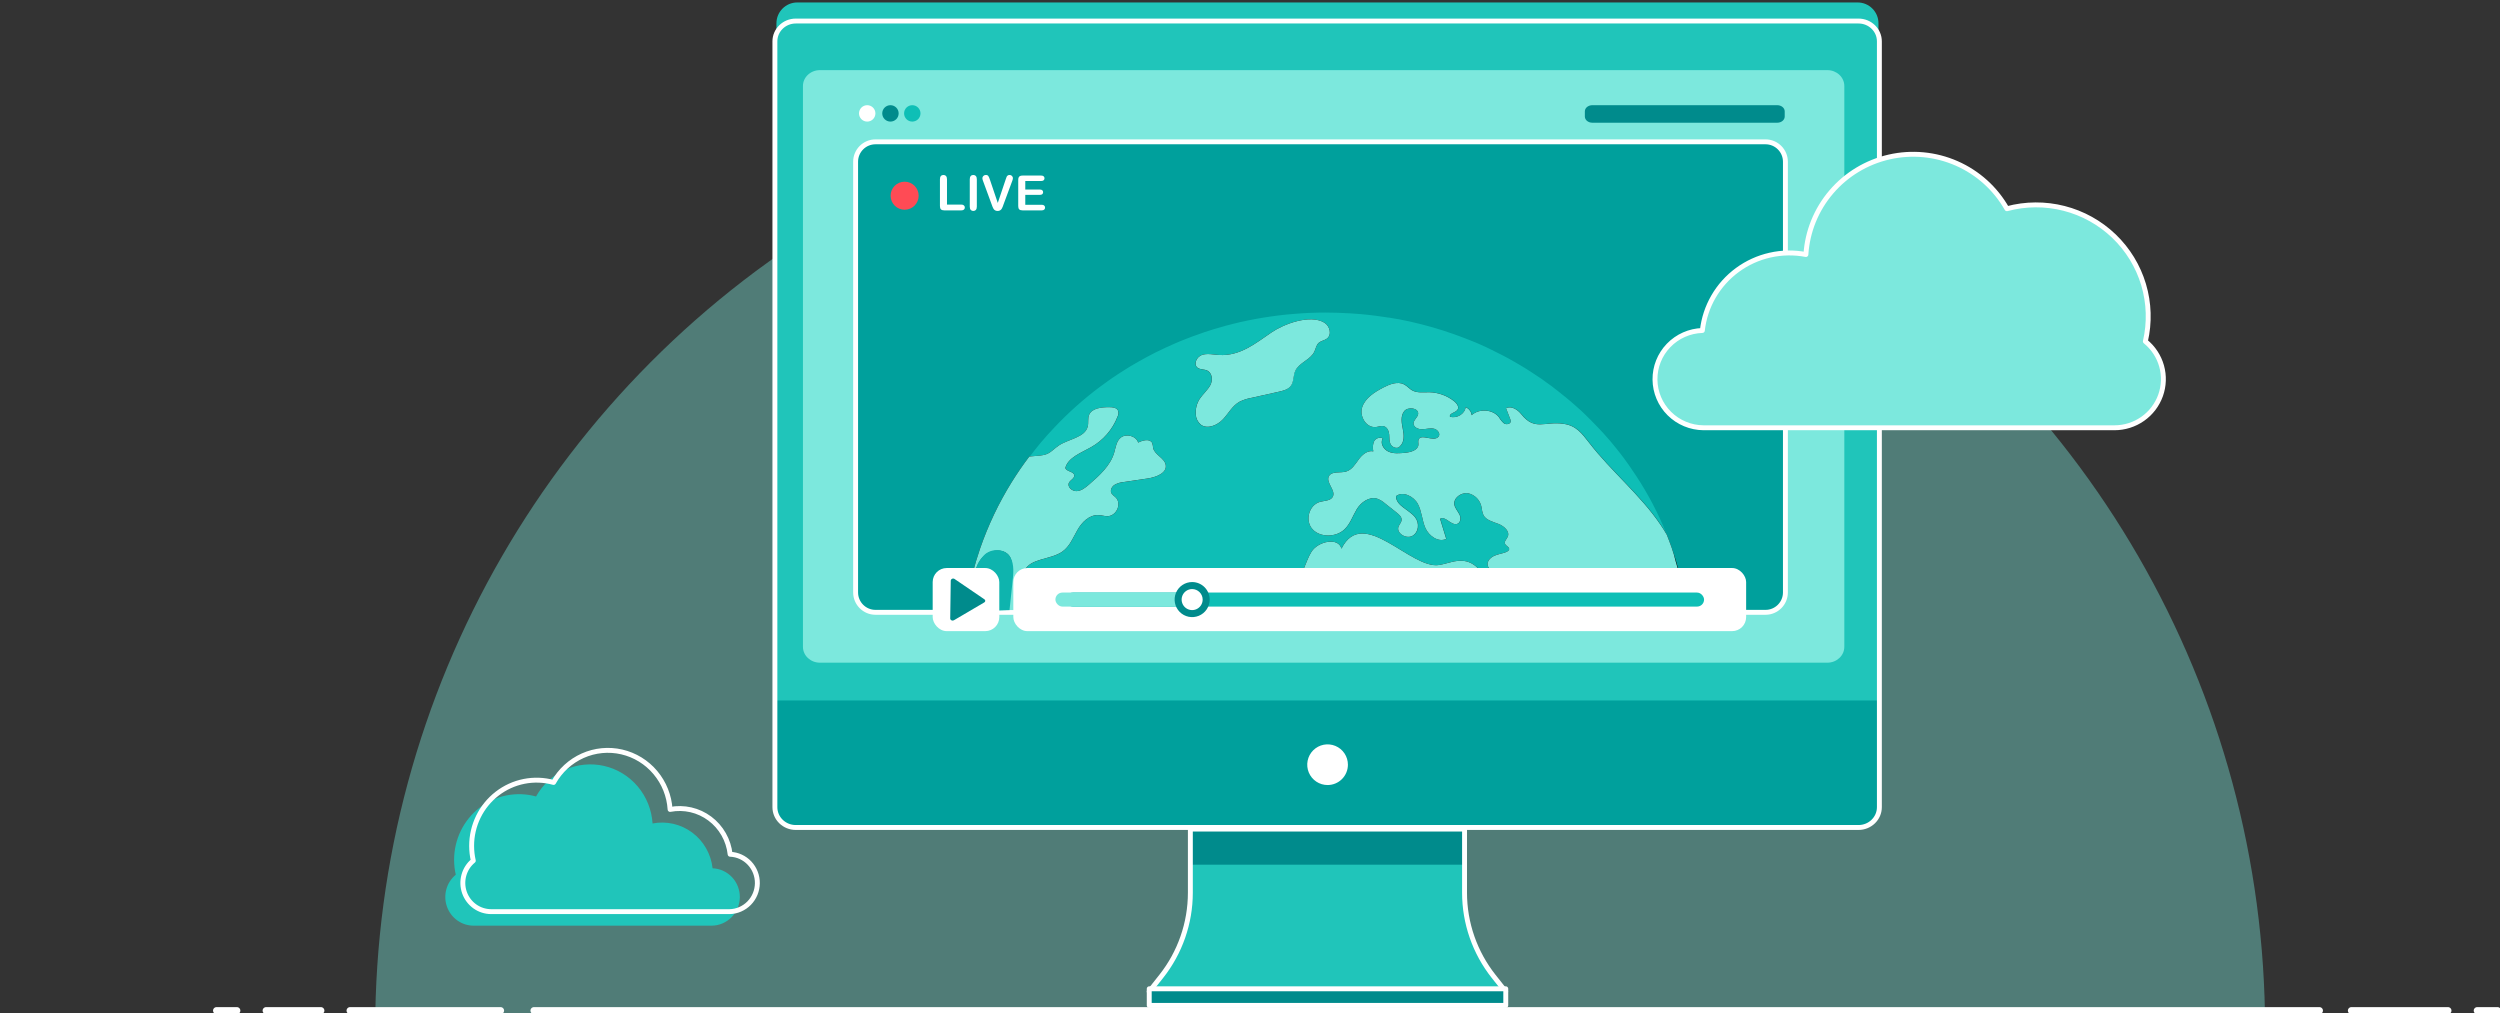 <svg width="713" height="289" viewBox="0 0 713 289" fill="none" xmlns="http://www.w3.org/2000/svg">
<rect x="0" y="0" width="713" height="289" fill="#333333" stroke="none"/>
<g clip-path="url(#clip0_4644_6914)">
<circle cx="376.5" cy="293.5" r="269.5" fill="#7CE8DD" fill-opacity="0.4"/>
<path d="M529.797 0.701H227.382C224.101 0.701 221.441 3.361 221.441 6.642V230.479C221.441 233.76 224.101 236.42 227.382 236.42H529.797C533.078 236.42 535.738 233.76 535.738 230.479V6.642C535.738 3.361 533.078 0.701 529.797 0.701Z" fill="#20C5BA"/>
<path d="M221.441 199.779H535.738V230.493C535.738 232.068 535.112 233.579 533.998 234.694C532.884 235.808 531.373 236.434 529.797 236.434H227.389C225.814 236.434 224.302 235.808 223.188 234.694C222.074 233.579 221.448 232.068 221.448 230.493V199.779H221.441Z" fill="#00A09C"/>
<path d="M417.689 254.6V236.462H339.49V254.6C339.486 263.265 336.559 271.675 331.181 278.469L327.755 282.791H429.417L425.991 278.469C420.613 271.675 417.688 263.264 417.689 254.6V254.6Z" fill="#20C5BA"/>
<path d="M417.549 236.798H339.784V246.606H417.549V236.798Z" fill="#008B8C"/>
<path d="M417.689 254.6V236.462H339.49V254.6C339.486 263.265 336.559 271.675 331.181 278.469L327.755 282.791H429.417L425.991 278.469C420.613 271.675 417.688 263.264 417.689 254.6V254.6Z" stroke="white" stroke-width="1.401" stroke-linecap="round" stroke-linejoin="round"/>
<path d="M429.445 282H327.762V286.743H429.445V282Z" fill="#008B8C" stroke="white" stroke-width="1.401" stroke-linecap="round" stroke-linejoin="round"/>
<path d="M329.079 115.387C329.079 115.387 328.091 115.387 324.946 113.985C321.8 112.584 319.229 113.096 320.805 113.803C322.381 114.511 325.338 115.59 325.338 115.59C325.338 115.59 321.989 115.415 324.946 116.29C327.902 117.166 331.881 116.452 329.079 115.387Z" fill="black"/>
<path d="M367.905 106.111C367.905 106.111 366.91 109.319 366.329 110.02C365.747 110.721 363.372 111.799 362.784 113.761C362.195 115.723 362.784 118.581 363.961 120.361C365.138 122.14 366.133 122.322 368.865 123.037C371.597 123.751 375.759 123.037 377.335 123.219C378.911 123.401 376.747 126.253 376.747 127.142C376.747 128.032 380.684 129.819 380.88 131.423C381.076 133.027 379.304 136.418 380.88 138.555C382.456 140.692 383.045 142.121 383.045 143.375C383.045 144.629 382.456 146.584 386.394 147.116C390.331 147.648 393.091 146.044 393.68 143.725C394.268 141.406 394.268 139.094 396.041 138.198C396.915 137.725 397.617 136.986 398.042 136.088C398.468 135.189 398.597 134.179 398.409 133.202C398.016 131.241 397.617 128.389 399.193 127.317C400.77 126.246 403.922 124.291 404.097 122.322C404.273 120.354 402.521 122.147 399.964 120.361C397.407 118.574 394.646 113.229 394.051 111.799C393.455 110.37 393.462 109.13 395.627 111.799C397.792 114.469 398.437 119.828 401.778 119.828C405.12 119.828 409.849 116.08 410.045 114.301C410.241 112.521 408.077 113.6 405.716 111.982C403.355 110.363 401.778 106.454 404.728 107.519C407.677 108.584 411.622 112.157 413.198 112.157C414.774 112.157 419.503 110.552 419.699 113.411C419.896 116.269 418.712 120.9 421.472 121.075C424.232 121.25 423.441 118.224 424.225 117.152C425.01 116.08 429.347 112.871 430.334 113.586C431.322 114.301 430.727 117.152 433.284 117.334C435.841 117.516 436.829 118.035 436.044 118.938C435.259 119.842 435.056 122.862 436.044 122.504C437.032 122.147 435.848 119.114 437.62 120.01C439.393 120.907 442.146 119.114 442.146 118.224C442.146 117.334 438.804 116.262 439.785 114.658C440.766 113.054 443.919 112.696 446.091 112.514C448.262 112.332 450.224 109.305 449.236 107.519C448.248 105.732 447.464 104.492 448.648 104.135C449.832 103.778 447.863 102.734 447.863 102.173C447.863 101.613 449.635 100.212 450.812 101.277C451.989 102.342 451.408 103.778 452.389 104.85C453.37 105.922 454.554 105.739 454.554 104.31C454.476 103.047 454.279 101.795 453.965 100.569C453.965 100.569 455.738 99.168 456.725 99.315C457.713 99.462 460.467 96.288 461.251 93.97C462.036 91.651 461.447 90.221 460.27 90.221C459.093 90.221 457.118 87.727 459.283 86.298C461.447 84.869 464.796 83.804 466.372 84.337C467.949 84.869 469.133 84.154 470.114 82.732C471.094 81.31 473.462 81.331 474.646 81.331C475.83 81.331 477.007 78.655 477.204 80.084C477.4 81.513 473.07 84.54 472.299 86.501C471.529 88.463 470.723 91.496 472.496 91.679C474.268 91.861 475.06 88.82 475.452 87.398C475.844 85.976 476.041 83.475 477.225 83.293C478.408 83.111 478.997 83.832 480.77 82.592C482.542 81.352 484.903 81.191 485.302 79.383C485.702 77.576 486.479 73.674 484.314 71.677C482.15 69.68 480.77 70.976 478.409 71.677C476.048 72.377 473.287 68.293 473.287 68.293C471.787 68.065 470.272 67.945 468.754 67.936C466.393 67.936 465.406 65.435 463.85 65.26C462.295 65.084 462.449 67.396 460.894 67.936C459.339 68.475 458.925 68.111 457.741 68.111C456.557 68.111 455.38 68.468 454.988 67.41C454.596 66.353 453.587 64.559 452.228 64.384C450.869 64.209 449.271 64.916 448.486 64.916C447.702 64.916 444.942 64.026 444.157 64.026C443.372 64.026 440.409 64.559 440.409 64.559C440.409 64.559 444.745 59.031 443.954 57.602C443.162 56.173 440.016 55.823 438.244 56.355C436.471 56.888 434.699 56.712 433.522 57.427C432.345 58.142 428.989 58.674 428.001 60.103C427.014 61.532 427.217 62.065 425.837 62.955C424.456 63.844 424.435 65.274 424.66 66.703C424.884 68.132 422.887 65.091 421.507 66.002C420.127 66.913 419.342 67.403 419.734 68.678C420.127 69.954 421.703 71.348 421.311 72.602C420.918 73.856 417.962 74.921 417.962 73.134C417.962 71.348 419.538 64.398 417.366 64.573C415.195 64.748 414.613 67.249 415.202 69.036C415.79 70.822 416.19 71.53 415.006 71.53C413.822 71.53 412.252 69.211 411.068 70.458C409.884 71.705 406.535 71.859 404.959 72.062C403.383 72.265 401.022 74.563 399.845 75.453C398.668 76.343 398.269 77.772 396.097 77.947C393.925 78.122 392.559 74.206 393.54 74.206C394.52 74.206 398.072 75.986 398.072 73.849C398.072 71.712 392.559 69.568 389.798 69.211C387.038 68.854 382.709 69.912 381.924 72.244C381.139 74.577 381.525 77.947 378.967 80.266C376.41 82.585 374.834 85.261 376.803 85.261C378.771 85.261 379.948 82.585 380.151 84.729C380.159 85.095 380.284 85.448 380.508 85.738C380.732 86.027 381.043 86.237 381.395 86.337C381.747 86.437 382.122 86.421 382.464 86.291C382.807 86.162 383.099 85.926 383.297 85.619C383.893 84.547 383.892 82.41 383.892 80.448C383.892 78.487 387.437 74.921 388.026 76.525C388.614 78.129 386.057 80.623 386.057 82.228C386.057 83.832 389.014 82.585 390.583 82.585C392.152 82.585 393.343 83.657 390.786 83.986C388.229 84.316 388.026 84.344 387.437 85.948C386.849 87.552 387.634 88.624 385.266 89.156C382.898 89.689 377.195 88.799 376.011 90.761C374.827 92.722 374.238 93.794 373.061 94.152C371.884 94.509 369.517 94.334 369.909 95.938C370.301 97.543 371.485 96.639 370.89 98.257C370.294 99.876 368.333 97.36 367.541 98.615C366.749 99.868 368.725 105.564 370.497 103.96C371.68 102.79 372.618 101.397 373.258 99.862C373.258 99.862 375.03 99.679 375.422 98.965C375.815 98.25 378.379 96.653 379.164 98.965C379.948 101.277 381.132 100.751 381.132 101.823C381.132 102.895 379.164 104.142 380.936 103.427C382.709 102.713 383.696 102.895 383.101 100.751C382.505 98.607 380.348 96.113 381.525 96.653C382.701 97.192 384.089 98.965 384.677 100.219C385.266 101.473 388.222 105.032 388.614 103.603C389.007 102.173 388.222 99.679 388.811 99.679C389.399 99.679 390.583 98.278 390.982 96.828C391.382 95.378 396.3 97.003 397.288 98.229C398.276 99.455 396.307 100.723 394.135 100.723C391.963 100.723 389.231 102.124 390.989 103.399C392.748 104.675 395.515 101.998 395.894 103.932C396.272 105.866 395.305 107.68 393.729 107.68C392.152 107.68 390.184 106.979 388.825 106.979C387.466 106.979 387.255 108.766 384.691 108.226C382.127 107.687 381.539 105.55 379.57 104.303C377.601 103.056 375.829 103.946 374.252 104.485C372.676 105.025 368.886 104.682 367.905 106.111Z" fill="black"/>
<path d="M416.154 55.633C415.559 56.887 414.681 57.985 413.59 58.842C412.014 59.914 407.88 63.305 407.88 65.267C407.88 67.228 409.653 69.015 406.899 68.3C404.146 67.585 407.488 60.454 409.457 58.667C411.425 56.881 411.425 57.777 413.002 56.881C414.578 55.984 415.951 54.211 416.154 55.633Z" fill="black"/>
<path d="M445.895 123.948C445.895 123.948 443.527 123.948 442.743 125.727C441.958 127.507 445.104 129.118 446.091 127.871C447.079 126.624 446.68 125.013 447.072 124.123C447.465 123.233 447.072 122.876 445.895 123.948Z" fill="black"/>
<path d="M439 127.331C439 127.331 437.599 120.732 437.032 122.693C436.667 123.794 436.667 124.983 437.032 126.084C437.032 126.084 431.714 122.161 432.303 124.48C432.891 126.799 437.032 128.228 439 129.65C440.969 131.072 441.165 130.897 443.905 131.794C446.644 132.691 448.437 131.255 446.273 130.897C444.108 130.54 440.563 128.796 439.771 128.403C439.556 128.314 439.369 128.166 439.233 127.977C439.097 127.788 439.017 127.564 439 127.331Z" fill="black"/>
<path d="M462.435 128.235C462.435 128.235 453.573 125.202 454.553 126.981C455.534 128.761 458.694 128.235 459.282 129.125C459.871 130.015 460.27 131.801 461.643 131.801C463.016 131.801 464.207 131.262 464.992 132.159C465.777 133.055 467.556 134.26 468.145 133.406C468.733 132.551 467.36 131.444 466.372 130.197C465.384 128.95 462.435 128.235 462.435 128.235Z" fill="black"/>
<path d="M462.435 133.756C462.435 133.756 462.239 136.432 460.27 136.25C458.302 136.068 459.871 133.398 457.314 133.756C454.757 134.113 455.149 135.858 453.769 135.858C452.389 135.858 450.028 136.558 449.832 137.259C449.636 137.959 448.059 138.66 446.875 138.66C445.691 138.66 444.514 140.979 444.907 142.226C445.299 143.473 446.091 145.077 446.091 146.324C446.091 147.571 446.091 148.643 448.255 148.111C450.42 147.578 453.769 145.077 456.326 145.967C458.883 146.857 461.055 149.89 462.631 150.787C464.208 151.684 465.189 152.566 466.569 150.248C467.949 147.929 469.917 145.61 469.917 142.758C469.917 139.907 467.753 139.725 465.98 137.049C464.208 134.372 463.024 132.327 462.435 133.756Z" fill="black"/>
<path d="M481.541 152.658C481.541 152.658 482.129 153.015 480.14 153.912C478.15 154.809 477.772 156.049 479.152 156.763C480.532 157.478 482.305 154.802 482.893 153.912C483.482 153.022 484.098 150.878 481.541 152.658Z" fill="black"/>
<path d="M403.748 134.645C403.748 134.645 402.76 134.47 401.38 135.717C400 136.964 401.184 137.679 400.792 139.283C400.399 140.888 400.792 142.674 402.368 141.602C403.944 140.53 405.521 136.789 405.521 135.36C405.521 133.931 405.128 132.684 403.748 134.645Z" fill="black"/>
<path d="M388.187 47.072C388.187 47.072 388.384 47.773 385.826 47.254C383.269 46.736 382.478 48.144 381.889 48.319C381.301 48.494 378.344 46.715 378.54 48.859C378.736 51.002 381.294 53.854 382.281 52.242C383.269 50.631 382.478 52.242 381.294 53.854C380.11 55.465 382.695 57.595 383.858 56.173C385.021 54.751 385.035 49.931 385.63 51.535C386.226 53.139 387.207 55.991 388.384 54.743C389.561 53.496 386.415 50.106 386.415 49.034C386.415 47.962 387.003 49.734 388.58 48.676C390.156 47.619 389.96 46.897 388.187 47.072Z" fill="black"/>
<path d="M439.197 51.535C439.197 51.535 439.982 49.034 438.013 49.216C436.044 49.398 433.88 50.82 435.652 52.067C437.425 53.315 439.197 51.535 439.197 51.535Z" fill="black"/>
<path d="M435.652 46.715C435.26 46.015 433.683 41.013 432.499 42.435C431.315 43.857 433.088 47.612 433.088 47.612C433.088 47.612 432.303 49.013 434.076 49.217C435.848 49.42 435.652 46.715 435.652 46.715Z" fill="black"/>
<path d="M319.06 58.877C318.243 58.595 317.453 58.238 316.699 57.812C314.535 56.74 313.351 52.817 312.762 55.136C312.174 57.455 315.123 60.131 316.503 60.839C317.883 61.546 323.593 61.539 322.809 59.592C322.024 57.644 319.06 58.877 319.06 58.877Z" fill="black"/>
<path d="M326.977 67.053C325.173 66.436 323.452 65.596 321.856 64.552C320.454 63.48 318.114 61.701 317.127 63.151C316.139 64.601 316.734 68.861 318.311 69.751C319.887 70.64 322.248 68.686 323.628 70.451C325.008 72.217 326.781 74.017 326.381 75.271C325.982 76.525 325.204 77.59 326.781 79.37C328.357 81.149 330.522 81.331 330.522 79.012C330.522 76.693 328.553 75.271 330.123 75.089C331.692 74.907 333.275 76.693 332.49 74.199C331.706 71.705 330.522 70.808 329.926 69.919C329.029 68.879 328.042 67.92 326.977 67.053V67.053Z" fill="black"/>
<path d="M129.986 249.473C129.672 248.088 129.513 246.671 129.51 245.25C129.508 242.369 130.162 239.527 131.421 236.944C132.681 234.361 134.513 232.107 136.774 230.356C139.035 228.606 141.664 227.406 144.458 226.851C147.251 226.296 150.134 226.399 152.881 227.154C154.763 223.776 157.674 221.104 161.18 219.536C164.686 217.968 168.599 217.588 172.335 218.454C176.072 219.319 179.432 221.384 181.914 224.339C184.396 227.294 185.867 230.982 186.109 234.852C188.072 234.473 190.091 234.508 192.039 234.956C193.988 235.405 195.824 236.255 197.431 237.456C199.039 238.656 200.384 240.18 201.382 241.932C202.38 243.683 203.009 245.625 203.23 247.634C205.333 247.719 207.322 248.629 208.772 250.173C210.223 251.717 211.022 253.771 211 255.901C210.977 258.031 210.135 260.068 208.653 261.58C207.17 263.092 205.163 263.96 203.058 264H135.097C133.426 264.003 131.795 263.481 130.429 262.508C129.063 261.534 128.029 260.157 127.468 258.564C126.908 256.971 126.849 255.242 127.3 253.614C127.751 251.986 128.689 250.54 129.986 249.473V249.473Z" fill="#20C5BA"/>
<path d="M134.986 245.473C134.672 244.088 134.513 242.671 134.51 241.25C134.508 238.369 135.162 235.527 136.421 232.944C137.681 230.361 139.513 228.107 141.774 226.356C144.035 224.606 146.664 223.406 149.458 222.851C152.251 222.296 155.134 222.399 157.881 223.154C159.763 219.776 162.674 217.104 166.18 215.536C169.686 213.968 173.599 213.588 177.335 214.454C181.072 215.319 184.432 217.384 186.914 220.339C189.396 223.294 190.867 226.982 191.109 230.852C193.072 230.473 195.091 230.508 197.039 230.956C198.988 231.405 200.824 232.255 202.431 233.456C204.039 234.656 205.384 236.18 206.382 237.932C207.38 239.683 208.009 241.625 208.23 243.634C210.333 243.719 212.322 244.629 213.772 246.173C215.223 247.717 216.022 249.771 216 251.901C215.977 254.031 215.135 256.068 213.653 257.58C212.17 259.092 210.163 259.96 208.058 260H140.097C138.426 260.003 136.795 259.481 135.429 258.508C134.063 257.534 133.029 256.157 132.468 254.564C131.908 252.971 131.849 251.242 132.3 249.614C132.751 247.986 133.689 246.54 134.986 245.473V245.473Z" stroke="white" stroke-width="1.4" stroke-linecap="round" stroke-linejoin="round"/>
<path d="M308.819 70.086C308.223 69.892 307.709 69.508 307.353 68.993C306.997 68.478 306.821 67.86 306.85 67.235C306.85 64.916 304.881 62.065 304.293 63.669C303.704 65.273 302.324 65.806 300.748 64.559C299.171 63.312 297.595 60.635 296.019 61.882C294.443 63.129 289.714 65.806 293.658 67.06C297.602 68.314 298.975 65.806 299.368 66.359C299.76 66.913 298.975 66.716 299.368 68.853C299.76 70.99 301.932 72.062 303.704 72.062C305.477 72.062 305.869 70.282 306.654 70.997C307.438 71.712 309.61 72.58 308.819 70.086Z" fill="black"/>
<path d="M384.425 218.099C384.427 216.952 384.088 215.83 383.451 214.875C382.815 213.92 381.909 213.175 380.849 212.735C379.789 212.295 378.623 212.179 377.497 212.402C376.371 212.625 375.337 213.177 374.525 213.988C373.713 214.799 373.16 215.833 372.936 216.958C372.711 218.084 372.826 219.25 373.265 220.311C373.703 221.371 374.447 222.277 375.401 222.915C376.355 223.553 377.477 223.893 378.625 223.893C380.162 223.893 381.636 223.283 382.724 222.197C383.812 221.11 384.424 219.637 384.425 218.099Z" fill="white"/>
<path d="M521.149 20H233.851C231.172 20 229 22.026 229 24.524V184.476C229 186.974 231.172 189 233.851 189H521.149C523.828 189 526 186.974 526 184.476V24.524C526 22.026 523.828 20 521.149 20Z" fill="#7CE8DD"/>
<path d="M506.874 30H454.126C452.952 30 452 30.789 452 31.762V33.238C452 34.211 452.952 35 454.126 35H506.874C508.048 35 509 34.211 509 33.238V31.762C509 30.789 508.048 30 506.874 30Z" fill="#008B8C"/>
<path d="M503.525 40.452H249.696C246.562 40.452 244.021 42.993 244.021 46.127V168.96C244.021 172.094 246.562 174.635 249.696 174.635H503.525C506.659 174.635 509.2 172.094 509.2 168.96V46.127C509.2 42.993 506.659 40.452 503.525 40.452Z" fill="#00A09C" stroke="white" stroke-width="1.4" stroke-miterlimit="10"/>
<path d="M247.328 34.68C248.621 34.68 249.668 33.632 249.668 32.34C249.668 31.048 248.621 30 247.328 30C246.036 30 244.988 31.048 244.988 32.34C244.988 33.632 246.036 34.68 247.328 34.68Z" fill="white"/>
<path d="M253.955 34.68C255.248 34.68 256.295 33.632 256.295 32.34C256.295 31.048 255.248 30 253.955 30C252.663 30 251.615 31.048 251.615 32.34C251.615 33.632 252.663 34.68 253.955 34.68Z" fill="#008B8C"/>
<path d="M260.184 34.68C261.476 34.68 262.524 33.632 262.524 32.34C262.524 31.048 261.476 30 260.184 30C258.891 30 257.844 31.048 257.844 32.34C257.844 33.632 258.891 34.68 260.184 34.68Z" fill="#0EBFB6"/>
<path opacity="0.5" d="M475.116 151.845C472.841 146.246 470.026 140.882 466.709 135.83C466.003 134.742 465.282 133.674 464.544 132.628C464.081 131.984 463.605 131.318 463.143 130.681C462.54 129.847 461.896 129.048 461.258 128.243C460.747 127.591 460.235 126.96 459.71 126.344C459.352 125.91 459.009 125.475 458.596 125.048C458.183 124.62 457.776 124.074 457.314 123.591L455.913 122.091C455.772 121.929 455.623 121.774 455.464 121.629C454.988 121.104 454.483 120.599 453.972 120.088C453.936 120.025 453.886 119.972 453.825 119.934C453.692 119.793 453.545 119.653 453.397 119.513C452.984 119.079 452.543 118.665 452.115 118.245C451.415 117.545 450.714 116.886 449.951 116.241C449.341 115.667 448.718 115.128 448.08 114.588C447.443 114.049 446.966 113.628 446.392 113.187C445.817 112.746 445.271 112.276 444.696 111.828C443.996 111.267 443.295 110.728 442.595 110.188C440.605 108.689 438.552 107.267 436.45 105.943C435.925 105.6 435.421 105.277 434.895 104.955C434.37 104.633 433.823 104.303 433.298 103.995C432.772 103.687 432.233 103.358 431.693 103.07C431.154 102.783 430.607 102.447 430.068 102.153C429.529 101.858 429.199 101.676 428.751 101.452C428.524 101.32 428.29 101.2 428.05 101.095C427.119 100.604 426.166 100.128 425.248 99.694C424.772 99.462 424.295 99.224 423.805 98.993C423.195 98.699 422.572 98.419 421.948 98.159C421.86 98.106 421.766 98.064 421.668 98.033C421.108 97.788 420.554 97.536 419.98 97.333C419.174 97.01 418.368 96.688 417.563 96.38C416.645 96.023 415.727 95.679 414.76 95.343C413.793 95.007 412.693 94.642 411.643 94.292C410.592 93.942 409.541 93.627 408.462 93.318C407.383 93.01 406.36 92.73 405.239 92.45C403.137 91.91 400.938 91.434 398.759 91.013H398.64C397.806 90.859 396.965 90.705 396.132 90.579C396.076 90.573 396.019 90.573 395.963 90.579C395.606 90.516 395.263 90.453 394.85 90.411C393.294 90.159 391.718 89.963 390.121 89.787C389.945 89.787 389.742 89.745 389.546 89.731C389.091 89.668 388.628 89.633 388.145 89.591C387.094 89.493 386.043 89.416 384.978 89.36C383.913 89.304 382.764 89.234 381.644 89.206C380.523 89.178 379.318 89.143 378.141 89.143C375.058 89.143 372.003 89.262 368.984 89.528C368.283 89.57 367.583 89.633 366.882 89.71C366.182 89.787 365.404 89.864 364.668 89.963C363.933 90.061 363.19 90.145 362.468 90.257C361.747 90.369 361.004 90.467 360.269 90.593C359.645 90.684 359.001 90.796 358.377 90.915C356.836 91.195 355.311 91.506 353.802 91.847C353.092 92.001 352.392 92.169 351.7 92.352C351 92.527 350.299 92.709 349.599 92.898C348.436 93.206 347.301 93.543 346.173 93.886L343.42 94.761C343.394 94.767 343.37 94.779 343.35 94.796C342.418 95.105 341.514 95.427 340.596 95.77L340.449 95.812C339.608 96.121 338.775 96.45 337.955 96.772C336.918 97.171 335.902 97.606 334.9 98.04C334.046 98.412 333.205 98.783 332.385 99.168C331.566 99.553 330.613 100.002 329.744 100.436L329.646 100.478C328.805 100.899 327.972 101.333 327.152 101.774C326.332 102.216 325.457 102.692 324.623 103.176C323.831 103.624 323.061 104.072 322.29 104.535C321.996 104.703 321.715 104.892 321.421 105.074C320.602 105.572 319.81 106.083 319.004 106.608C318.023 107.239 317.071 107.904 316.118 108.57C315.277 109.159 314.455 109.756 313.652 110.364C309.032 113.823 304.717 117.671 300.754 121.867C299.353 123.324 298.043 124.803 296.761 126.316C295.682 127.619 294.659 128.929 293.629 130.288C293.888 130.288 294.154 130.225 294.414 130.211C295.892 130.106 297.454 130.148 298.778 129.511C300.102 128.873 300.88 127.906 302.001 127.164C304.852 125.251 309.532 124.894 310.303 121.678C310.569 120.599 310.254 119.422 310.681 118.392C311.487 116.459 314.226 116.178 316.426 116.213C317.365 116.213 318.465 116.333 318.892 117.11C319.008 117.397 319.06 117.706 319.043 118.014C319.026 118.323 318.941 118.624 318.794 118.897C317.346 122.566 314.669 125.619 311.221 127.535C308.369 129.174 304.642 130.442 303.85 133.497C304.243 134.534 306.247 134.457 306.415 135.536C306.527 136.404 305.343 136.853 304.922 137.637C304.299 138.765 305.721 140.138 307.087 140.075C308.453 140.012 309.581 139.088 310.59 138.226C313.575 135.613 316.713 132.803 317.799 129.118C318.255 127.584 318.423 125.79 319.733 124.775C321.295 123.57 324.083 124.403 324.637 126.239C325.933 125.538 327.951 125.055 328.623 126.316C328.777 126.788 328.871 127.278 328.903 127.773C329.331 129.749 332.203 130.646 332.497 132.635C332.841 134.94 329.695 136.138 327.264 136.481C325.043 136.811 322.829 137.133 320.615 137.469C319.643 137.535 318.699 137.823 317.855 138.31C317.071 138.863 316.573 139.914 317.036 140.734C317.369 141.151 317.755 141.523 318.184 141.841C320.027 143.571 318.514 147.144 315.922 147.221C315.032 147.221 314.163 146.941 313.273 146.913C310.653 146.801 308.565 149.015 307.318 151.159C306.071 153.302 305.133 155.825 303.031 157.31C299.654 159.706 293.825 159.145 292.186 162.823C291.527 164.309 291.87 165.976 292.137 167.566C292.179 167.819 292.214 168.071 292.242 168.33H364.402C365.901 167.763 367.534 167.342 368.816 166.438C371.772 164.337 372.172 160.378 374.028 157.38C375.885 154.381 381.735 153.113 382.589 156.49C388.761 144.062 402.395 162.522 410.501 161.135C412.855 160.736 415.153 159.671 417.506 159.979C421.584 160.518 423.735 164.652 425.164 168.33H428.562C428.176 167.048 428.197 165.633 427.399 164.54C426.481 163.258 424.526 162.515 424.393 160.967C424.316 159.888 425.269 158.928 426.32 158.466C427.371 158.003 428.548 157.849 429.634 157.429C430.061 157.261 430.537 156.967 430.551 156.539C430.551 155.888 429.599 155.621 429.353 155.019C429.108 154.416 429.83 153.709 430.138 153.043C430.839 151.53 429.143 150.003 427.518 149.386C425.893 148.77 423.952 148.314 423.195 146.836C422.921 146.125 422.744 145.381 422.67 144.622C422.498 143.651 422.042 142.754 421.358 142.044C420.674 141.334 419.794 140.844 418.831 140.636C416.813 140.328 414.578 142.037 414.907 143.901C415.104 144.93 415.923 145.736 416.372 146.703C416.82 147.67 416.694 149.078 415.671 149.393C413.941 149.884 412.287 146.92 410.844 147.936C411.432 149.835 412.007 151.74 412.595 153.653C410.332 154.739 407.621 152.77 406.654 150.549C405.688 148.328 405.653 145.806 404.504 143.676C403.355 141.547 400.251 139.935 398.282 141.449C398.184 144.202 402.045 145.309 403.747 147.537C404.98 149.141 404.798 151.74 402.976 152.77C401.155 153.8 398.303 152.013 398.99 150.15C399.235 149.498 399.81 148.959 399.873 148.265C399.943 147.397 399.172 146.703 398.472 146.163C397.369 145.281 396.269 144.41 395.172 143.55C394.488 142.935 393.691 142.459 392.825 142.149C390.562 141.533 388.292 143.263 387.094 145.162C385.896 147.06 385.224 149.323 383.591 150.913C381.216 153.225 376.697 153.365 374.484 150.913C372.27 148.461 373.384 143.95 376.683 143.067C377.93 142.745 379.486 142.773 380.186 141.736C381.335 139.9 378.085 137.532 379.184 135.697C380.06 134.296 382.358 134.926 384.033 134.443C385.707 133.959 386.625 132.39 387.606 131.031C388.586 129.672 390.107 128.327 391.809 128.684C391.581 127.753 391.644 126.775 391.991 125.882C392.433 125.013 393.68 124.48 394.506 125.013C393.666 126.309 394.667 128.116 396.125 128.768C397.582 129.419 399.298 129.265 400.903 129.09C402.507 128.915 404.532 128.348 404.665 126.834C404.714 126.344 404.518 125.818 404.714 125.356C405.414 123.549 408.966 126.057 410.318 124.578C411.11 123.822 410.241 122.477 409.142 122.231C408.042 121.986 406.921 122.358 405.807 122.386C404.693 122.414 403.327 121.874 403.278 120.83C403.229 119.786 404.462 119.051 404.595 118.028C404.805 116.291 401.687 115.849 400.587 117.25C399.487 118.651 399.887 120.592 400.209 122.302C400.531 124.011 400.72 126.043 399.368 127.248C398.794 128.067 397.302 127.633 396.811 126.771C396.321 125.91 396.419 124.852 396.335 123.878C396.251 122.904 395.795 121.776 394.773 121.517C394.072 121.328 393.315 121.657 392.594 121.748C389.735 122.07 387.753 118.595 388.649 116.031C389.546 113.467 392.152 111.828 394.646 110.483C396.482 109.53 398.766 108.633 400.587 109.607C401.442 110.055 402.031 110.826 402.871 111.288C404.314 112.094 406.101 111.8 407.775 111.828C410.378 111.89 412.887 112.809 414.914 114.441C415.65 115.071 416.316 116.122 415.769 116.879C415.223 117.636 413.352 117.853 413.667 118.799C415.601 119.401 417.92 117.993 418.13 116.094C418.596 116.285 419.002 116.598 419.305 117C419.608 117.402 419.798 117.878 419.853 118.378C421.955 116.389 425.949 116.683 427.651 118.981C428.026 119.643 428.514 120.233 429.094 120.725C429.753 121.132 430.902 120.928 430.986 120.2C431.005 119.959 430.959 119.717 430.853 119.499C430.46 118.448 430.047 117.397 429.655 116.382C431.182 115.611 432.989 116.816 434.019 118.112C437.866 122.946 440.605 120.046 446.02 120.83C449.684 121.356 451.289 123.563 453.363 126.239C459.668 134.457 468.075 141.189 473.827 149.779C474.436 150.675 474.997 151.586 475.522 152.518C475.298 152.315 475.214 152.055 475.116 151.845ZM378.393 96.597C377.692 97.094 376.767 97.2 376.13 97.746C375.366 98.405 375.261 99.484 374.82 100.359C373.685 102.65 370.399 103.484 369.341 105.81C368.711 107.211 368.998 108.948 368.017 110.16C367.239 111.12 365.915 111.456 364.64 111.737L356.801 113.523C355.63 113.727 354.495 114.1 353.431 114.63C351.371 115.786 350.278 117.972 348.695 119.66C347.112 121.349 344.267 122.547 342.39 121.146C341.97 120.79 341.628 120.351 341.387 119.857C341.146 119.362 341.01 118.823 340.989 118.273C340.848 116.698 341.24 115.122 342.102 113.796C342.999 112.43 344.358 111.351 345.115 109.908C345.872 108.465 345.717 106.356 344.169 105.705C343.328 105.333 342.278 105.48 341.535 104.962C340.197 104.037 341.15 101.844 342.705 101.291C344.26 100.738 345.984 101.165 347.609 101.291C353.62 101.648 358.041 97.942 362.56 94.867C366.062 92.471 373.566 89.647 377.629 92.064C379.29 92.989 379.927 95.497 378.393 96.597Z" fill="#1DDDD0"/>
<path d="M368.017 110.16C368.998 108.948 368.718 107.211 369.341 105.81C370.399 103.484 373.685 102.65 374.82 100.359C375.261 99.483 375.367 98.404 376.13 97.746C376.768 97.199 377.714 97.094 378.393 96.597C379.927 95.497 379.29 92.989 377.692 92.015C373.629 89.57 366.14 92.393 362.623 94.817C358.104 97.893 353.683 101.599 347.672 101.242C346.012 101.137 344.289 100.709 342.768 101.242C341.248 101.774 340.26 103.988 341.598 104.913C342.341 105.431 343.392 105.284 344.233 105.655C345.781 106.356 345.935 108.458 345.178 109.859C344.422 111.26 343.077 112.381 342.166 113.747C341.304 115.073 340.912 116.649 341.052 118.224C341.073 118.774 341.209 119.313 341.45 119.808C341.691 120.302 342.033 120.741 342.453 121.096C344.324 122.498 347.168 121.3 348.758 119.611C350.349 117.923 351.435 115.737 353.494 114.581C354.558 114.051 355.693 113.678 356.864 113.474L364.704 111.723C365.888 111.456 367.24 111.12 368.017 110.16Z" fill="black"/>
<path d="M417.501 159.972C415.126 159.664 412.828 160.729 410.495 161.128C402.389 162.529 388.777 144.055 382.583 156.483C381.722 153.106 375.886 154.381 374.022 157.373C372.159 160.364 371.766 164.344 368.81 166.431C367.528 167.335 365.895 167.755 364.396 168.323H425.179C423.729 164.666 421.557 160.511 417.501 159.972Z" fill="black"/>
<path d="M332.463 132.628C332.169 130.638 329.297 129.741 328.869 127.766C328.837 127.27 328.743 126.781 328.589 126.308C327.888 125.047 325.899 125.552 324.603 126.231C324.077 124.396 321.289 123.562 319.699 124.767C318.388 125.783 318.22 127.569 317.765 129.111C316.679 132.817 313.561 135.626 310.556 138.218C309.554 139.08 308.419 140.005 307.053 140.068C305.687 140.131 304.251 138.758 304.888 137.63C305.309 136.859 306.492 136.411 306.38 135.528C306.212 134.449 304.209 134.526 303.816 133.489C304.608 130.435 308.335 129.167 311.186 127.527C314.636 125.586 317.301 122.505 318.725 118.812C318.872 118.54 318.956 118.239 318.973 117.93C318.99 117.621 318.939 117.312 318.823 117.026C318.395 116.248 317.296 116.129 316.357 116.129C314.157 116.129 311.453 116.374 310.612 118.308C310.185 119.338 310.5 120.515 310.234 121.593C309.463 124.809 304.783 125.166 301.932 127.079C300.811 127.822 299.942 128.859 298.709 129.426C297.476 129.994 295.823 129.986 294.344 130.127C294.085 130.127 293.819 130.176 293.56 130.204C292.654 131.39 291.783 132.593 290.947 133.812C290.106 135.038 289.3 136.285 288.515 137.539C284.824 143.491 281.807 149.835 279.52 156.455C278.721 158.767 278.021 161.102 277.418 163.46C277.005 165.065 276.641 166.69 276.311 168.323H276.802C277.131 167.251 277.369 166.179 277.579 165.24C277.628 165.002 277.677 164.778 277.726 164.539C278.273 162.206 279.072 159.768 280.998 158.234C282.925 156.7 286.281 156.49 287.773 158.437C288.845 159.838 288.593 161.723 288.319 163.425C288.046 165.128 287.773 166.697 287.493 168.33H292.201C292.201 168.07 292.138 167.818 292.095 167.566C291.829 165.976 291.486 164.308 292.145 162.823C293.784 159.145 299.613 159.705 302.99 157.309C305.091 155.824 306.03 153.337 307.277 151.158C308.524 148.979 310.612 146.801 313.232 146.913C314.122 146.913 314.991 147.249 315.88 147.221C318.473 147.144 319.986 143.571 318.143 141.84C317.714 141.523 317.328 141.151 316.994 140.733C316.532 139.914 316.994 138.863 317.814 138.309C318.658 137.822 319.602 137.535 320.574 137.469C322.788 137.132 325.002 136.81 327.223 136.481C329.675 136.124 332.807 134.933 332.463 132.628Z" fill="black"/>
<path d="M478.024 160.084C477.641 158.809 477.23 157.545 476.791 156.294C476.352 155.042 475.885 153.797 475.39 152.559C474.864 151.628 474.304 150.717 473.694 149.82C467.936 141.231 459.563 134.498 453.23 126.28C451.128 123.604 449.552 121.376 445.888 120.872C440.473 120.087 437.733 122.974 433.887 118.154C432.857 116.858 431.085 115.653 429.522 116.423C429.915 117.46 430.328 118.49 430.72 119.541C430.826 119.758 430.872 120 430.854 120.241C430.769 120.942 429.62 121.173 428.962 120.767C428.382 120.275 427.893 119.684 427.519 119.022C425.816 116.724 421.809 116.43 419.721 118.42C419.666 117.919 419.476 117.443 419.173 117.041C418.87 116.639 418.464 116.327 417.998 116.136C417.788 118.035 415.469 119.443 413.535 118.84C413.22 117.894 415.013 117.726 415.637 116.921C416.26 116.115 415.518 115.113 414.782 114.483C412.754 112.85 410.245 111.932 407.643 111.869C405.983 111.869 404.196 112.136 402.739 111.33C401.898 110.868 401.338 110.097 400.455 109.649C398.634 108.675 396.35 109.571 394.514 110.524C391.999 111.841 389.407 113.495 388.517 116.073C387.627 118.651 389.603 122.112 392.461 121.79C393.162 121.699 393.94 121.369 394.64 121.558C395.663 121.818 396.118 122.96 396.203 123.919C396.287 124.879 396.168 125.944 396.679 126.813C397.19 127.682 398.662 128.109 399.236 127.289C400.588 126.084 400.42 124.06 400.077 122.343C399.734 120.627 399.376 118.7 400.455 117.292C401.534 115.884 404.659 116.332 404.462 118.07C404.329 119.085 403.061 119.828 403.145 120.872C403.229 121.916 404.546 122.476 405.674 122.427C406.802 122.378 407.923 122.014 409.009 122.273C410.095 122.532 410.978 123.863 410.186 124.62C408.827 126.077 405.282 123.59 404.582 125.398C404.385 125.86 404.582 126.386 404.532 126.876C404.399 128.389 402.382 128.978 400.77 129.132C399.159 129.286 397.457 129.461 395.992 128.81C394.528 128.158 393.533 126.35 394.367 125.054C393.547 124.501 392.265 125.054 391.859 125.923C391.512 126.816 391.448 127.795 391.677 128.725C389.974 128.368 388.447 129.727 387.473 131.072C386.499 132.418 385.554 134.008 383.9 134.484C382.247 134.961 379.928 134.316 379.052 135.738C377.924 137.595 381.203 139.942 380.054 141.777C379.403 142.814 377.826 142.786 376.551 143.108C373.251 143.991 372.102 148.531 374.351 150.955C376.6 153.379 381.098 153.239 383.459 150.955C385.119 149.365 385.792 147.123 386.962 145.203C388.132 143.284 390.465 141.574 392.693 142.191C393.559 142.501 394.356 142.977 395.04 143.592C396.142 144.451 397.242 145.322 398.339 146.205C399.04 146.759 399.818 147.452 399.74 148.307C399.677 149.007 399.103 149.54 398.858 150.191C398.157 152.055 401.044 153.834 402.844 152.812C404.645 151.789 404.848 149.183 403.615 147.578C401.912 145.35 398.052 144.243 398.15 141.49C400.119 139.977 403.222 141.567 404.371 143.718C405.52 145.869 405.555 148.384 406.522 150.591C407.489 152.798 410.2 154.794 412.463 153.694C411.875 151.782 411.3 149.876 410.712 147.978C412.155 146.962 413.808 149.925 415.539 149.435C416.583 149.12 416.716 147.704 416.239 146.745C415.763 145.785 414.971 144.979 414.775 143.942C414.446 142.058 416.681 140.369 418.698 140.677C419.662 140.885 420.542 141.375 421.226 142.085C421.909 142.795 422.366 143.693 422.538 144.664C422.612 145.422 422.788 146.167 423.063 146.878C423.82 148.356 425.774 148.804 427.386 149.428C428.997 150.051 430.685 151.572 430.006 153.085C429.698 153.785 428.962 154.381 429.221 155.06C429.48 155.74 430.419 155.929 430.419 156.581C430.419 157.008 429.929 157.281 429.501 157.47C428.415 157.891 427.238 158.031 426.188 158.507C425.137 158.984 424.184 159.909 424.261 161.008C424.394 162.557 426.363 163.299 427.267 164.581C428.065 165.674 428.044 167.09 428.43 168.372H440.452L439.155 165.906C440.122 165.135 441.664 165.457 442.658 166.214C443.381 166.847 444.017 167.572 444.55 168.372H479.958C479.476 165.551 478.832 162.788 478.024 160.084Z" fill="black"/>
<path d="M374.82 100.359C375.261 99.483 375.367 98.404 376.13 97.746C376.768 97.199 377.714 97.094 378.393 96.597C379.927 95.497 379.29 92.989 377.692 92.015C373.629 89.57 366.14 92.393 362.623 94.817C358.104 97.893 353.683 101.599 347.672 101.242C346.012 101.137 344.289 100.709 342.768 101.242C341.248 101.774 340.26 103.988 341.598 104.913C342.341 105.431 343.392 105.284 344.233 105.655C345.781 106.356 345.935 108.458 345.178 109.859C344.422 111.26 343.077 112.381 342.166 113.747C341.304 115.073 340.912 116.649 341.052 118.224C341.073 118.774 341.209 119.313 341.45 119.808C341.691 120.302 342.033 120.741 342.453 121.096C344.324 122.498 347.168 121.3 348.758 119.611C350.349 117.923 351.435 115.737 353.494 114.581C354.558 114.051 355.693 113.678 356.864 113.474L364.704 111.723C365.951 111.442 367.303 111.106 368.08 110.146C369.061 108.934 368.781 107.197 369.405 105.796C370.413 103.484 373.685 102.65 374.82 100.359Z" fill="#7CE8DD"/>
<path d="M417.501 159.972C415.126 159.664 412.828 160.729 410.495 161.128C402.389 162.529 388.777 144.055 382.583 156.483C381.722 153.106 375.886 154.381 374.022 157.373C372.159 160.364 371.766 164.344 368.81 166.431C367.528 167.335 365.895 167.755 364.396 168.323H425.179C423.729 164.666 421.557 160.511 417.501 159.972Z" fill="#7CE8DD"/>
<path d="M476.791 156.294C476.352 155.042 475.885 153.797 475.39 152.559C474.864 151.628 474.304 150.717 473.694 149.82C467.936 141.231 459.563 134.498 453.23 126.28C451.128 123.604 449.552 121.376 445.888 120.872C440.473 120.087 437.733 122.974 433.887 118.154C432.857 116.858 431.085 115.653 429.522 116.423C429.915 117.46 430.328 118.49 430.72 119.541C430.826 119.758 430.872 120 430.854 120.241C430.769 120.942 429.62 121.173 428.962 120.767C428.382 120.275 427.893 119.684 427.519 119.022C425.816 116.724 421.809 116.43 419.721 118.42C419.666 117.919 419.476 117.443 419.173 117.041C418.87 116.639 418.464 116.327 417.998 116.136C417.788 118.035 415.469 119.443 413.535 118.84C413.22 117.894 415.013 117.726 415.637 116.921C416.26 116.115 415.518 115.113 414.782 114.483C412.754 112.85 410.245 111.932 407.643 111.869C405.983 111.869 404.196 112.136 402.739 111.33C401.898 110.868 401.338 110.097 400.455 109.649C398.634 108.675 396.35 109.571 394.514 110.524C391.999 111.841 389.407 113.495 388.517 116.073C387.627 118.651 389.603 122.112 392.461 121.79C393.162 121.699 393.94 121.369 394.64 121.558C395.663 121.818 396.118 122.96 396.203 123.919C396.287 124.879 396.168 125.944 396.679 126.813C397.19 127.682 398.662 128.109 399.236 127.289C400.588 126.084 400.42 124.06 400.077 122.343C399.734 120.627 399.376 118.7 400.455 117.292C401.534 115.884 404.659 116.332 404.462 118.07C404.329 119.085 403.061 119.828 403.145 120.872C403.229 121.916 404.546 122.476 405.674 122.427C406.802 122.378 407.923 122.014 409.009 122.273C410.095 122.532 410.978 123.863 410.186 124.62C408.827 126.077 405.282 123.59 404.582 125.398C404.385 125.86 404.582 126.386 404.532 126.876C404.399 128.389 402.382 128.978 400.77 129.132C399.159 129.286 397.457 129.461 395.992 128.81C394.528 128.158 393.533 126.35 394.367 125.054C393.547 124.501 392.265 125.054 391.859 125.923C391.512 126.816 391.448 127.795 391.677 128.725C389.974 128.368 388.447 129.727 387.473 131.072C386.499 132.418 385.554 134.008 383.9 134.484C382.247 134.961 379.928 134.316 379.052 135.738C377.924 137.595 381.203 139.942 380.054 141.777C379.403 142.814 377.826 142.786 376.551 143.108C373.251 143.991 372.102 148.531 374.351 150.955C376.6 153.379 381.098 153.239 383.459 150.955C385.119 149.365 385.792 147.123 386.962 145.203C388.132 143.284 390.465 141.574 392.693 142.191C393.559 142.501 394.356 142.977 395.04 143.592C396.142 144.451 397.242 145.322 398.339 146.205C399.04 146.759 399.818 147.452 399.74 148.307C399.677 149.007 399.103 149.54 398.858 150.191C398.157 152.055 401.044 153.834 402.844 152.812C404.645 151.789 404.848 149.183 403.615 147.578C401.912 145.35 398.052 144.243 398.15 141.49C400.119 139.977 403.222 141.567 404.371 143.718C405.52 145.869 405.555 148.384 406.522 150.591C407.489 152.798 410.2 154.794 412.463 153.694C411.875 151.782 411.3 149.876 410.712 147.978C412.155 146.962 413.808 149.925 415.539 149.435C416.583 149.12 416.716 147.704 416.239 146.745C415.763 145.785 414.971 144.979 414.775 143.942C414.446 142.058 416.681 140.369 418.698 140.677C419.662 140.885 420.542 141.375 421.226 142.085C421.909 142.795 422.366 143.693 422.538 144.664C422.612 145.422 422.788 146.167 423.063 146.878C423.82 148.356 425.774 148.804 427.386 149.428C428.997 150.051 430.685 151.572 430.006 153.085C429.698 153.785 428.962 154.381 429.221 155.06C429.48 155.74 430.419 155.929 430.419 156.581C430.419 157.008 429.929 157.281 429.501 157.47C428.415 157.891 427.238 158.031 426.188 158.507C425.137 158.984 424.184 159.909 424.261 161.008C424.394 162.557 426.363 163.299 427.267 164.581C428.065 165.674 428.044 167.09 428.43 168.372H440.452L439.155 165.906C440.122 165.135 441.664 165.457 442.658 166.214C443.381 166.847 444.017 167.572 444.55 168.372H479.958C479.397 165.569 478.713 162.823 477.905 160.133C477.601 158.825 477.23 157.545 476.791 156.294Z" fill="#7CE8DD"/>
<path d="M442.777 166.165C441.775 165.409 440.234 165.086 439.274 165.857L440.57 168.323H444.675C444.141 167.523 443.502 166.797 442.777 166.165V166.165Z" fill="#20C5BA"/>
<path d="M292.152 162.816C293.791 159.138 299.62 159.698 302.997 157.302C305.098 155.817 306.037 153.33 307.284 151.151C308.531 148.972 310.619 146.794 313.239 146.906C314.129 146.906 314.998 147.242 315.887 147.214C318.48 147.137 319.993 143.564 318.15 141.833C317.721 141.516 317.335 141.144 317.001 140.726C316.539 139.907 317.001 138.856 317.821 138.302C318.665 137.815 319.609 137.528 320.581 137.462C322.795 137.125 325.009 136.803 327.23 136.474C329.675 136.124 332.835 134.933 332.463 132.628C332.169 130.638 329.297 129.741 328.869 127.766C328.837 127.27 328.743 126.781 328.589 126.308C327.888 125.047 325.899 125.552 324.603 126.231C324.077 124.396 321.289 123.562 319.699 124.767C318.388 125.783 318.22 127.569 317.765 129.111C316.679 132.817 313.561 135.626 310.556 138.218C309.554 139.08 308.419 140.005 307.053 140.068C305.687 140.131 304.251 138.758 304.888 137.63C305.309 136.859 306.492 136.411 306.38 135.528C306.212 134.449 304.209 134.526 303.816 133.489C304.608 130.435 308.335 129.167 311.186 127.527C314.636 125.586 317.301 122.505 318.725 118.812C318.872 118.54 318.956 118.239 318.973 117.93C318.99 117.621 318.939 117.312 318.823 117.026C318.395 116.248 317.296 116.129 316.357 116.129C314.157 116.129 311.453 116.374 310.612 118.308C310.185 119.338 310.5 120.515 310.234 121.593C309.463 124.809 304.783 125.166 301.932 127.079C300.811 127.822 299.942 128.859 298.709 129.426C297.476 129.994 295.823 129.986 294.344 130.127C294.085 130.127 293.819 130.176 293.56 130.204C292.654 131.39 291.783 132.593 290.947 133.812C290.106 135.038 289.3 136.285 288.515 137.539C284.824 143.491 281.807 149.835 279.52 156.455C278.721 158.767 278.021 161.102 277.418 163.46C277.005 165.065 276.641 166.69 276.311 168.323H276.802C277.131 167.251 277.369 166.179 277.579 165.24C277.628 165.002 277.677 164.778 277.726 164.539C278.273 162.206 279.072 159.768 280.998 158.234C282.925 156.7 286.281 156.49 287.773 158.437C288.845 159.838 288.593 161.723 288.319 163.425C288.046 165.128 287.781 172.368 287.501 174H292.209C292.209 173.741 292.138 167.818 292.095 167.566C291.836 165.969 291.493 164.301 292.152 162.816Z" fill="#7CE8DD"/>
<path d="M288.2 159.007C286.676 156.25 282.474 156.288 280.5 158.5C278.526 160.711 278.5 161.5 276.444 168.145C276.394 168.452 276.344 168.77 276.294 169.137C276.079 170.465 275.836 172.983 275.5 174.5L287.913 174C288.2 171.69 288.478 168.369 288.757 166.058C289.036 163.747 289.294 160.971 288.2 159.007Z" fill="#0EB4AE"/>
<path d="M152.286 288.228H661.506" stroke="white" stroke-width="2" stroke-linecap="round" stroke-linejoin="round"/>
<path d="M142.765 288.228H99.834" stroke="white" stroke-width="2" stroke-linecap="round" stroke-linejoin="round"/>
<path d="M670.615 288.228H698.162" stroke="white" stroke-width="2" stroke-linecap="round" stroke-linejoin="round"/>
<path d="M706.505 288.228H712.299" stroke="white" stroke-width="2" stroke-linecap="round" stroke-linejoin="round"/>
<path d="M91.518 288.228H75.894" stroke="white" stroke-width="2" stroke-linecap="round" stroke-linejoin="round"/>
<path d="M67.551 288.228H61.757" stroke="white" stroke-width="2" stroke-linecap="round" stroke-linejoin="round"/>
<path d="M530.046 6H226.954C223.666 6 221 8.595 221 11.797V230.203C221 233.405 223.666 236 226.954 236H530.046C533.334 236 536 233.405 536 230.203V11.797C536 8.595 533.334 6 530.046 6Z" stroke="white" stroke-width="1.401" stroke-miterlimit="10"/>
<path d="M611.857 97.364C613.098 92.014 612.924 86.435 611.352 81.171C609.781 75.908 606.865 71.139 602.888 67.329C598.912 63.519 594.011 60.798 588.662 59.431C583.314 58.064 577.7 58.098 572.369 59.529C569.123 53.798 564.101 49.265 558.052 46.605C552.002 43.945 545.249 43.301 538.802 44.77C532.354 46.239 526.557 49.741 522.276 54.755C517.994 59.768 515.458 66.023 515.046 72.587C511.66 71.942 508.176 72 504.814 72.759C501.451 73.517 498.283 74.96 495.509 76.995C492.735 79.03 490.414 81.614 488.694 84.585C486.973 87.555 485.889 90.848 485.51 94.255C481.862 94.371 478.404 95.904 475.878 98.525C473.353 101.146 471.961 104.647 472.001 108.276C472.041 111.906 473.51 115.375 476.092 117.941C478.675 120.506 482.166 121.963 485.816 122H603.041C605.922 122.001 608.734 121.114 611.089 119.462C613.444 117.811 615.227 115.475 616.193 112.775C617.159 110.075 617.26 107.145 616.484 104.385C615.708 101.626 614.091 99.173 611.857 97.364Z" fill="#7CE8DD" stroke="white" stroke-width="1.4" stroke-linecap="round" stroke-linejoin="round"/>
<rect x="289" y="162" width="209" height="18" rx="4" fill="white"/>
<rect x="304" y="169" width="182" height="4" rx="2" fill="#0EBFB6"/>
<rect x="301" y="169" width="38" height="4" rx="2" fill="#7CE8DD"/>
<rect x="266" y="162" width="19" height="18" rx="4" fill="white"/>
<path d="M271 176.448L271.155 165.574C271.169 165.46 271.216 165.351 271.289 165.259C271.363 165.167 271.461 165.095 271.573 165.051C271.686 165.006 271.809 164.991 271.929 165.005C272.05 165.02 272.165 165.065 272.261 165.136L280.723 170.904C280.807 170.949 280.877 171.015 280.926 171.094C280.974 171.173 281 171.263 281 171.354C281 171.446 280.974 171.535 280.926 171.614C280.877 171.693 280.807 171.759 280.723 171.804L272.071 176.887C271.975 176.949 271.864 176.987 271.747 176.997C271.631 177.007 271.515 176.99 271.408 176.946C271.301 176.902 271.207 176.834 271.136 176.747C271.065 176.66 271.018 176.557 271 176.448V176.448Z" fill="#008B8C"/>
<path d="M345 171.03C344.994 172.018 344.696 172.982 344.142 173.8C343.589 174.619 342.805 175.255 341.891 175.629C340.976 176.002 339.971 176.097 339.003 175.9C338.035 175.703 337.146 175.223 336.451 174.522C335.755 173.82 335.282 172.928 335.093 171.959C334.903 170.989 335.005 169.985 335.386 169.073C335.767 168.161 336.409 167.383 337.232 166.836C338.055 166.289 339.022 165.998 340.01 166C340.668 166.001 341.32 166.133 341.927 166.386C342.534 166.64 343.086 167.011 343.549 167.478C344.013 167.946 344.38 168.5 344.629 169.109C344.878 169.719 345.004 170.371 345 171.03V171.03Z" fill="#008B8C"/>
<path d="M343 171.015C342.997 171.607 342.819 172.186 342.487 172.677C342.156 173.169 341.686 173.551 341.138 173.776C340.59 174.001 339.987 174.058 339.406 173.941C338.825 173.823 338.292 173.536 337.874 173.116C337.455 172.696 337.171 172.161 337.057 171.58C336.942 170.998 337.002 170.396 337.23 169.849C337.457 169.301 337.842 168.834 338.335 168.505C338.828 168.176 339.407 168 340 168C340.797 168.004 341.56 168.323 342.122 168.888C342.684 169.453 343 170.218 343 171.015V171.015Z" fill="white"/>
</g>
<path d="M258 59.818C260.209 59.818 262 58.028 262 55.818C262 53.609 260.209 51.818 258 51.818C255.791 51.818 254 53.609 254 55.818C254 58.028 255.791 59.818 258 59.818Z" fill="#FF4B55"/>
<path d="M270.082 51.119V58.347H274.161C274.486 58.347 274.734 58.426 274.906 58.584C275.082 58.742 275.17 58.941 275.17 59.18C275.17 59.424 275.084 59.623 274.913 59.776C274.741 59.925 274.49 60 274.161 60H269.303C268.865 60 268.549 59.903 268.355 59.709C268.165 59.514 268.071 59.201 268.071 58.767V51.119C268.071 50.713 268.161 50.408 268.342 50.205C268.527 50.001 268.768 49.9 269.066 49.9C269.369 49.9 269.613 50.001 269.798 50.205C269.988 50.403 270.082 50.708 270.082 51.119Z" fill="white"/>
<path d="M276.579 58.943V51.119C276.579 50.713 276.672 50.408 276.857 50.205C277.042 50.001 277.281 49.9 277.575 49.9C277.877 49.9 278.121 50.001 278.306 50.205C278.496 50.403 278.591 50.708 278.591 51.119V58.943C278.591 59.354 278.496 59.661 278.306 59.864C278.121 60.068 277.877 60.169 277.575 60.169C277.286 60.169 277.046 60.068 276.857 59.864C276.672 59.657 276.579 59.35 276.579 58.943Z" fill="white"/>
<path d="M282.317 51.221L284.566 57.88L286.822 51.173C286.939 50.821 287.027 50.577 287.086 50.442C287.144 50.302 287.242 50.177 287.377 50.069C287.513 49.956 287.698 49.9 287.933 49.9C288.104 49.9 288.262 49.943 288.407 50.028C288.556 50.114 288.671 50.229 288.752 50.374C288.838 50.514 288.881 50.656 288.881 50.801C288.881 50.9 288.867 51.008 288.84 51.126C288.813 51.239 288.779 51.352 288.739 51.465C288.698 51.573 288.657 51.686 288.617 51.803L286.212 58.293C286.126 58.541 286.04 58.778 285.954 59.004C285.869 59.225 285.769 59.422 285.656 59.594C285.544 59.761 285.392 59.898 285.203 60.007C285.017 60.115 284.789 60.169 284.518 60.169C284.247 60.169 284.017 60.115 283.827 60.007C283.642 59.903 283.491 59.765 283.374 59.594C283.261 59.417 283.161 59.219 283.075 58.997C282.99 58.776 282.904 58.541 282.818 58.293L280.454 51.857C280.413 51.74 280.37 51.625 280.325 51.512C280.284 51.399 280.248 51.277 280.217 51.146C280.19 51.015 280.176 50.904 280.176 50.814C280.176 50.584 280.269 50.374 280.454 50.184C280.639 49.995 280.872 49.9 281.152 49.9C281.495 49.9 281.736 50.006 281.876 50.218C282.021 50.426 282.168 50.76 282.317 51.221Z" fill="white"/>
<path d="M296.942 51.62H292.41V54.059H296.583C296.89 54.059 297.118 54.129 297.267 54.269C297.421 54.404 297.498 54.585 297.498 54.811C297.498 55.037 297.423 55.222 297.274 55.367C297.125 55.507 296.895 55.577 296.583 55.577H292.41V58.401H297.098C297.414 58.401 297.651 58.476 297.809 58.625C297.972 58.769 298.053 58.964 298.053 59.207C298.053 59.442 297.972 59.634 297.809 59.783C297.651 59.928 297.414 60 297.098 60H291.631C291.193 60 290.877 59.903 290.683 59.709C290.493 59.514 290.398 59.201 290.398 58.767V51.302C290.398 51.013 290.441 50.778 290.527 50.597C290.613 50.412 290.746 50.279 290.927 50.198C291.112 50.112 291.347 50.069 291.631 50.069H296.942C297.263 50.069 297.5 50.141 297.654 50.286C297.812 50.426 297.891 50.611 297.891 50.841C297.891 51.076 297.812 51.266 297.654 51.41C297.5 51.55 297.263 51.62 296.942 51.62Z" fill="white"/>
<defs>
<clipPath id="clip0_4644_6914">
<rect width="713" height="288.929" fill="white"/>
</clipPath>
</defs>
</svg>

